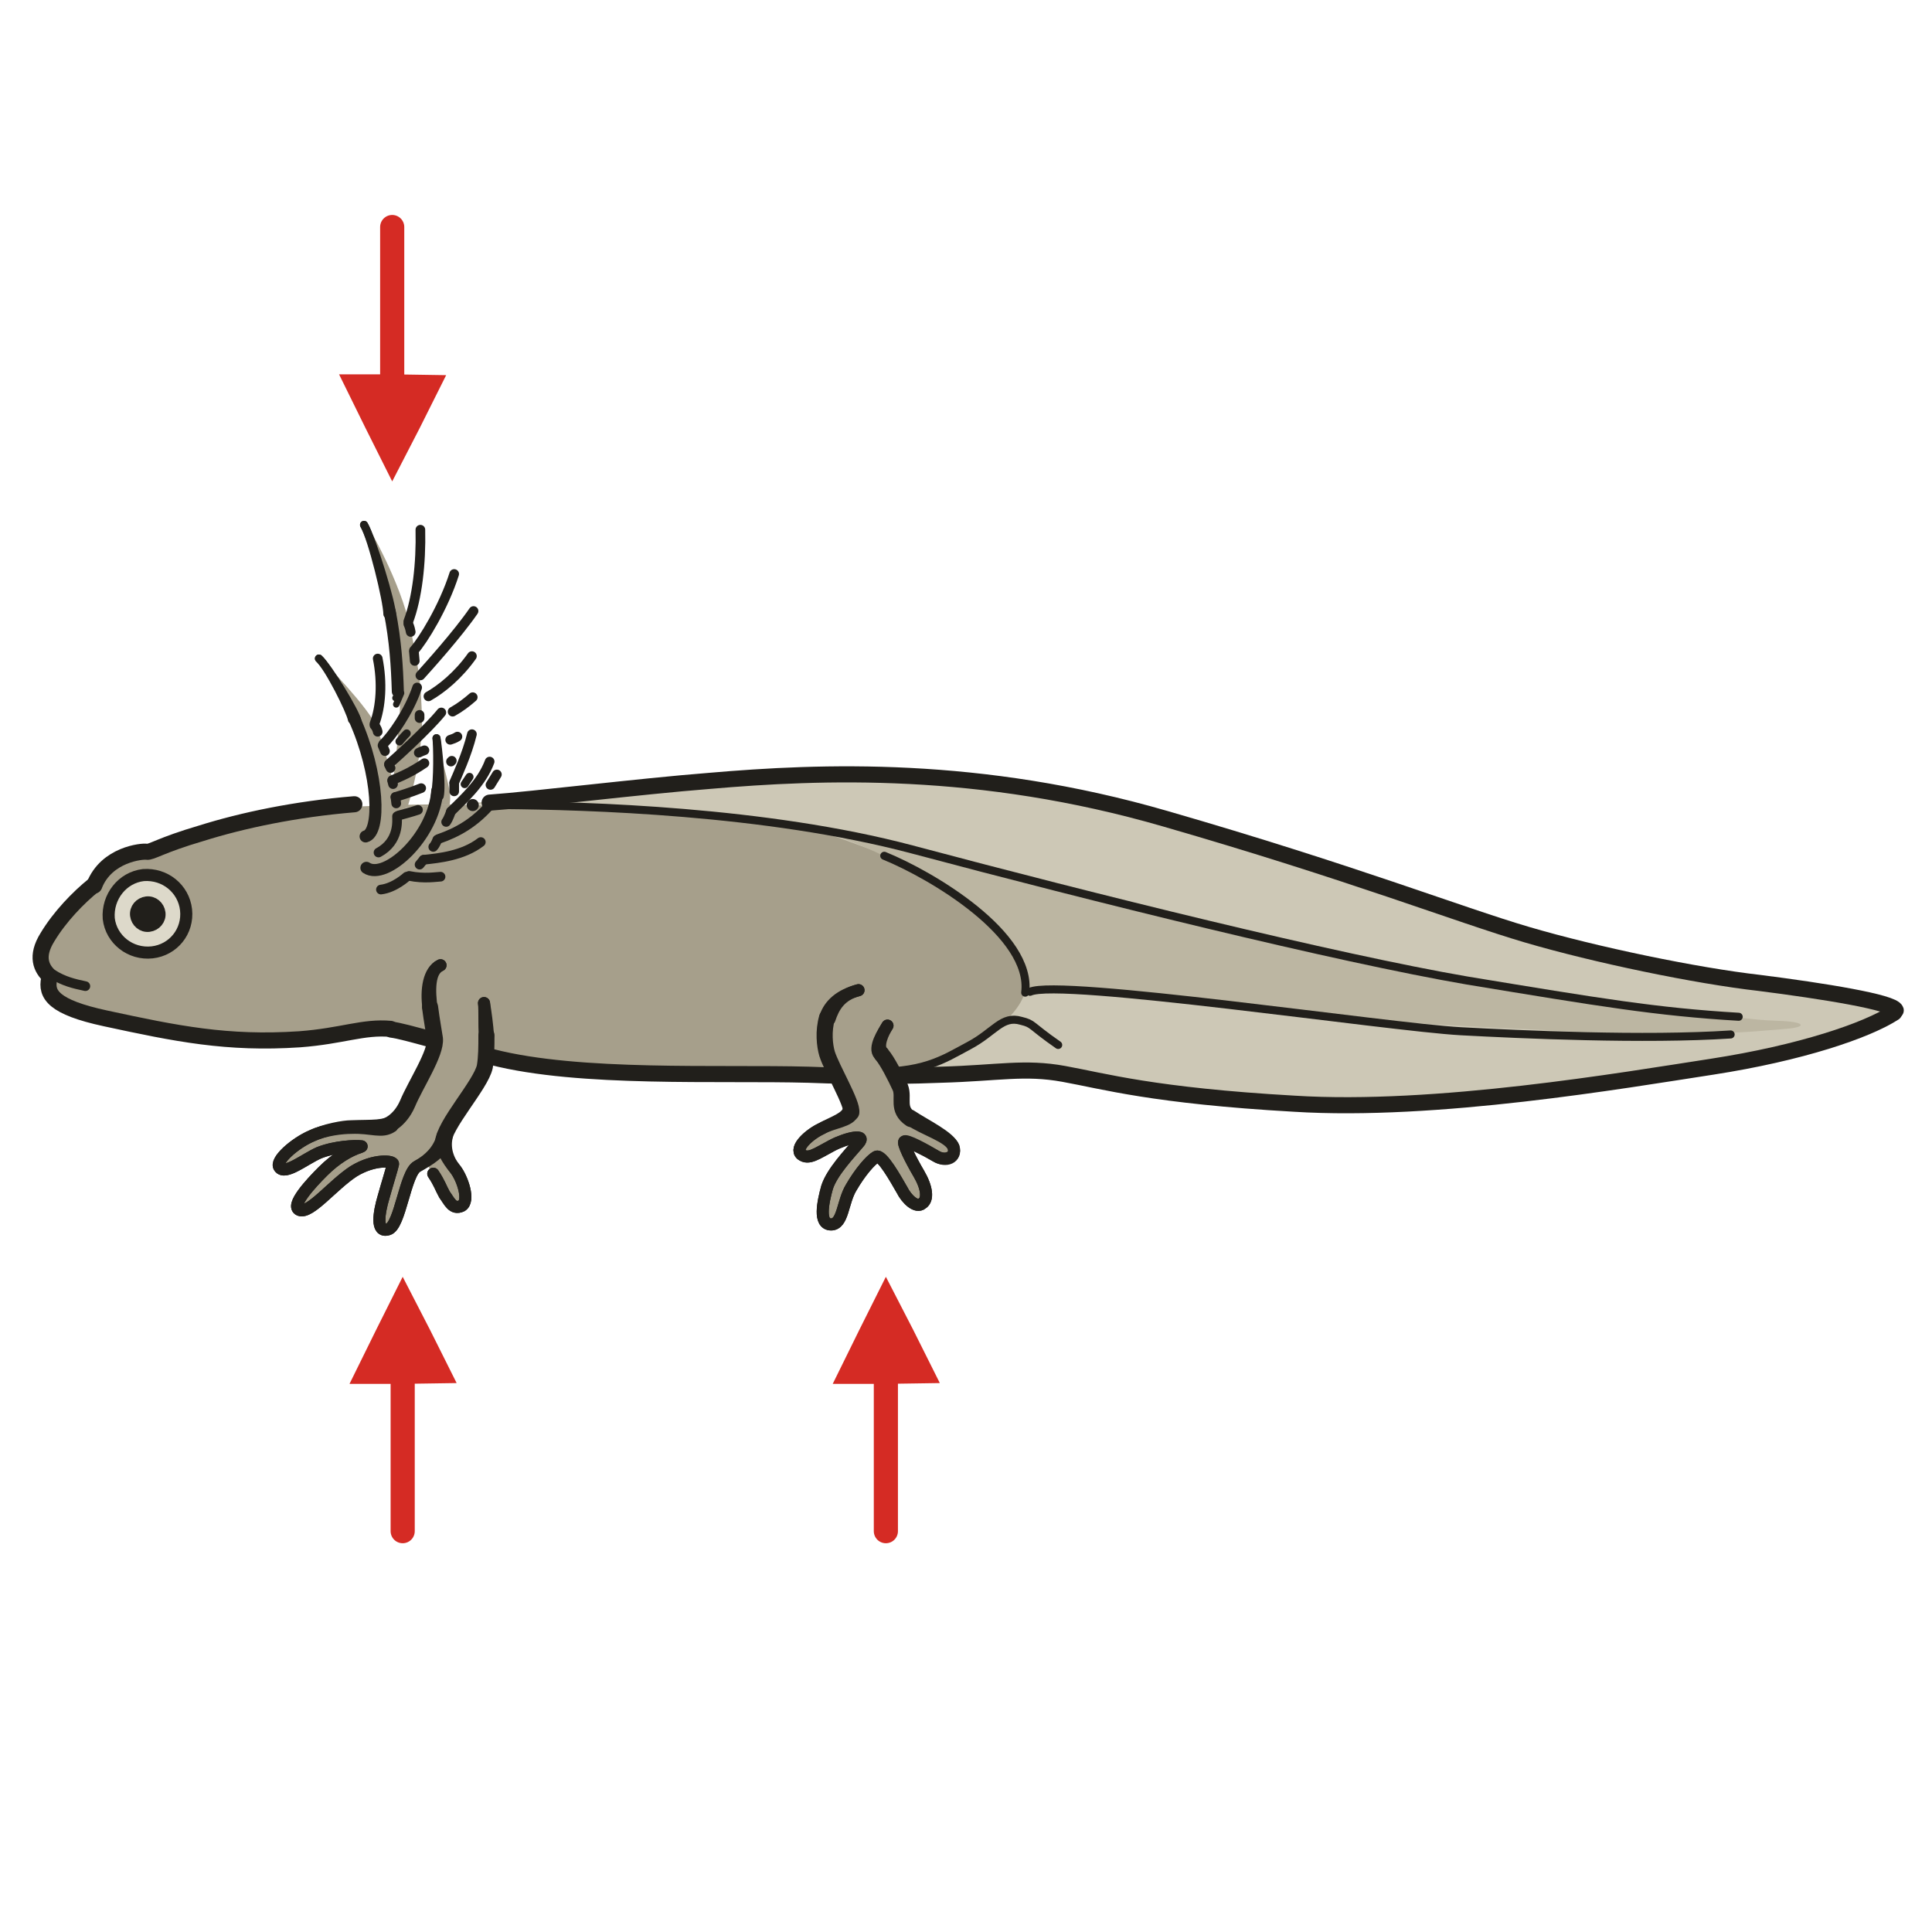 <?xml version="1.0" encoding="utf-8"?>
<!-- Generator: Adobe Illustrator 16.0.0, SVG Export Plug-In . SVG Version: 6.00 Build 0)  -->
<!DOCTYPE svg PUBLIC "-//W3C//DTD SVG 1.1//EN" "http://www.w3.org/Graphics/SVG/1.1/DTD/svg11.dtd">
<svg version="1.1" id="Ebene_1" xmlns="http://www.w3.org/2000/svg" xmlns:xlink="http://www.w3.org/1999/xlink" x="0px" y="0px"
	 width="68.029px" height="68.029px" viewBox="0 0 68.029 68.029" enable-background="new 0 0 68.029 68.029" xml:space="preserve">
<rect x="0" y="0" opacity="0" fill-rule="evenodd" clip-rule="evenodd" fill="#FEF4D1" width="68.056" height="68.031"/>
<polygon fill-rule="evenodd" clip-rule="evenodd" fill="#D52B24" points="14.179,44.958 13.243,46.829 12.307,48.728 14.207,48.728 
	16.079,48.7 15.143,46.829 "/>
<line fill="none" stroke="#D52B24" stroke-width="0.85" stroke-linecap="round" stroke-linejoin="round" stroke-miterlimit="10" x1="14.179" y1="53.915" x2="14.179" y2="48.132"/>
<path fill-rule="evenodd" clip-rule="evenodd" fill="#A69F8B" d="M12.903,29.509c0.34-0.255,0.425-0.936,0.34-1.587
	s-0.425-1.956-0.737-2.58s-1.163-2.098-1.163-2.098s1.702,1.729,1.928,2.381c0.255,0.68,0.624,1.927,0.681,2.551
	c0.028,0.624-0.057,1.134-0.057,1.134s0.681,0.567,0.964,0.113c0.255-0.425,0.681-1.219,0.652-1.729s-0.113-1.502-0.113-1.502
	s0.454,1.445,0.454,1.899c0,0.482-0.312,1.219-0.312,1.219l-0.936,1.077L12.903,29.509z"/>
<path fill-rule="evenodd" clip-rule="evenodd" fill="#A69F8B" d="M13.781,21.884c0.085,0.963,0.369,2.608,0.284,3.373
	c-0.085,0.793-0.085,1.304-0.198,2.013c-0.114,0.68-0.596,1.304-0.539,1.531c0.028,0.227,0.652,0.453,0.908-0.085
	c0.227-0.51,0.652-2.183,0.624-3.486c-0.057-1.276-0.057-1.333-0.397-3.062c-0.369-1.729-1.503-3.628-1.503-3.628
	S13.555,20.693,13.781,21.884L13.781,21.884z"/>
<path fill-rule="evenodd" clip-rule="evenodd" fill="#A69F8B" d="M4.878,30.048c-0.425,0.028-0.879,0.227-1.191,0.595
	c-0.284,0.369-0.425,0.595-0.567,0.737c-0.142,0.113-0.964,0.765-1.248,1.304c-0.312,0.538-0.624,0.936-0.425,1.304
	c0.198,0.369,0.255,0.426,0.284,0.539c0,0.113,0,0.793,1.191,1.133c1.191,0.313,3.431,0.795,4.509,0.879
	c1.078,0.086,2.637,0.113,3.828-0.027c1.219-0.17,1.957-0.313,2.495-0.256c0.312,0.057,0.851,0.199,1.22,0.283
	c0.028,0,0.057,0,0.057,0l0.028,0.029c0.198,0.027,0.312,0.084,0.312,0.084l0.028,0.029c0.681,0.197,1.957,0.51,2.523,0.623v0.057
	c0.255,0.057,0.567,0.143,0.908,0.199c1.219,0.254,2.325,0.197,3.261,0.17c0.936-0.029,2.297-0.17,2.609-0.17
	c0.312,0,4.849,0.906,7.288,0.17c2.438-0.766,3.686-1.701,4.083-2.664c0.369-0.965-1.248-2.637-2.268-3.402
	c-0.992-0.793-2.183-1.474-3.828-2.154c-1.673-0.708-6.21-0.737-7.231-0.907c-1.021-0.198-4.934-0.198-6.125-0.255
	s-3.063,0-4.14,0.057c-1.049,0.057-3.034,0.255-4.65,0.793C6.21,29.707,5.36,29.991,4.878,30.048L4.878,30.048z"/>
<path fill-rule="evenodd" clip-rule="evenodd" fill="#DDD9CA" d="M5.218,33.563c0.737,0,1.333-0.624,1.333-1.361
	s-0.595-1.36-1.333-1.36c-0.766,0-1.361,0.624-1.361,1.36S4.452,33.563,5.218,33.563L5.218,33.563z"/>
<path fill-rule="evenodd" clip-rule="evenodd" fill="#CDC8B6" d="M14.292,28.432c2.75-0.17,6.097-0.454,8.138-0.708
	c2.07-0.227,2.609-0.34,4.452-0.369s5.558-0.17,7.26,0.028c1.673,0.227,5.218,0.907,6.72,1.417c1.504,0.51,5.643,1.531,7.117,2.211
	s5.105,1.531,6.182,1.957c1.107,0.396,4.566,1.246,6.182,1.416c1.588,0.199,2.666,0.283,4.084,0.568
	c1.418,0.283,2.723,0.537,2.213,0.764c-0.482,0.199-1.816,1.021-4.084,1.447c-2.297,0.453-7.883,1.189-9.84,1.359
	c-1.984,0.143-5.445,0.539-8.678,0.199c-3.205-0.313-6.352-0.992-8.508-0.992c-2.154,0-5.472,0.51-7.23,0.369
	c-1.787-0.115-3.488-0.512-3.488-0.512s5.643,0.596,6.692,0.256c1.078-0.34,1.73-0.539,2.581-0.992
	c0.822-0.482,2.326-1.332,2.041-2.721c-0.311-1.361-2.041-2.92-4.876-3.998c-2.808-1.049-2.184-0.765-2.921-0.992
	c-0.766-0.227-4.396-0.539-5.955-0.624s-4.991-0.113-5.785-0.198C15.823,28.262,14.009,28.517,14.292,28.432L14.292,28.432z"/>
<path fill-rule="evenodd" clip-rule="evenodd" fill="#BCB6A2" d="M33.518,31.38c1.163,0.878,2.012,1.389,2.411,2.522
	c0.311,0.907,0.311,0.993,0.311,0.993s0.285-0.229,3.857,0.141c3.602,0.396,5.982,0.709,8.279,0.879
	c2.27,0.199,6.381,0.369,7.516,0.426c1.162,0.027,3.799,0.027,4.65,0.027c0.879,0,1.617-0.084,2.354-0.141
	c0.738-0.057,0.709-0.256-0.313-0.283c-0.992-0.029-1.842-0.199-3.912-0.426c-2.1-0.227-8.508-1.219-13.471-2.381
	c-4.961-1.163-13.44-3.232-16.446-3.969c-0.454-0.113,1.248,0.397,2.467,1.021C32.469,30.842,33.462,31.351,33.518,31.38
	L33.518,31.38z"/>
<path fill="none" stroke="#211F1B" stroke-width="0.567" stroke-linecap="round" stroke-linejoin="round" stroke-miterlimit="10" d="
	M12.477,28.319c-2.07,0.17-3.941,0.567-5.388,1.021c-1.446,0.425-1.758,0.68-1.928,0.652c-0.142-0.028-1.418,0.085-1.843,1.19"/>
<path fill="none" stroke="#211F1B" stroke-width="0.567" stroke-linecap="round" stroke-linejoin="round" stroke-miterlimit="10" d="
	M1.759,34.384c-0.312-0.283-0.511-0.708-0.085-1.389c0.426-0.708,1.078-1.389,1.645-1.842"/>
<path fill="none" stroke="#211F1B" stroke-width="0.567" stroke-linecap="round" stroke-linejoin="round" stroke-miterlimit="10" d="
	M13.753,36.228c-0.964-0.086-1.701,0.254-3.204,0.367c-2.552,0.17-4.339-0.197-6.834-0.736c-1.843-0.396-2.099-0.85-1.985-1.389"/>
<path fill="none" stroke="#211F1B" stroke-width="0.425" stroke-linecap="round" stroke-linejoin="round" stroke-miterlimit="10" d="
	M5.048,30.813c0.766-0.057,1.418,0.482,1.503,1.219c0.085,0.765-0.454,1.417-1.191,1.502c-0.766,0.085-1.446-0.453-1.531-1.191
	C3.772,31.578,4.31,30.898,5.048,30.813L5.048,30.813z"/>
<path fill="none" stroke="#211F1B" stroke-width="0.567" stroke-linecap="round" stroke-linejoin="round" stroke-miterlimit="10" d="
	M17.326,37.22c3.091,0.793,7.997,0.537,11.144,0.623c0.539,0.027,2.609,0.084,4.651,0c2.042-0.057,2.948-0.283,4.339-0.029
	c1.418,0.256,3.146,0.766,8.109,1.049c4.99,0.313,11.57-0.82,14.717-1.303c3.119-0.482,5.445-1.275,6.41-1.9"/>
<path fill="none" stroke="#211F1B" stroke-width="0.567" stroke-linecap="round" stroke-linejoin="round" stroke-miterlimit="10" d="
	M13.781,36.255c0.255,0.029,0.766,0.17,1.39,0.34"/>
<path fill="none" stroke="#211F1B" stroke-width="0.567" stroke-linecap="round" stroke-linejoin="round" stroke-miterlimit="10" d="
	M17.241,28.262c1.588-0.114,5.217-0.567,7.741-0.766c3.942-0.34,9.5-0.567,16.05,1.333c6.578,1.899,10.322,3.373,12.732,4.082
	c2.41,0.709,5.955,1.446,8.195,1.7c2.24,0.285,4.707,0.682,4.793,0.965"/>
<path fill="none" stroke="#211F1B" stroke-width="0.283" stroke-linecap="round" stroke-linejoin="round" stroke-miterlimit="10" d="
	M17.752,28.347c2.893,0.028,9.216,0.198,14.349,1.559c6.379,1.701,14.944,3.827,19.567,4.621c4.65,0.766,6.664,1.105,9.555,1.275"/>
<line fill="none" stroke="#211F1B" stroke-width="0.425" stroke-linecap="round" stroke-linejoin="round" stroke-miterlimit="10" x1="16.646" y1="28.347" x2="16.646" y2="28.347"/>
<path fill="none" stroke="#211F1B" stroke-width="0.283" stroke-linecap="round" stroke-linejoin="round" stroke-miterlimit="10" d="
	M30.427,37.73c2.07,0.084,2.779-0.426,3.686-0.908c0.908-0.48,1.164-1.076,1.843-0.877c0.455,0.113,0.283,0.141,1.305,0.85"/>
<path fill="none" stroke="#211F1B" stroke-width="0.283" stroke-linecap="round" stroke-linejoin="round" stroke-miterlimit="10" d="
	M36.269,34.923c1.021-0.482,12.619,1.248,15.172,1.389c2.098,0.113,6.492,0.313,9.498,0.113"/>
<path fill="none" stroke="#211F1B" stroke-width="0.34" stroke-linecap="round" stroke-linejoin="round" stroke-miterlimit="10" d="
	M3.006,34.724C2.609,34.64,2.24,34.554,1.844,34.3"/>
<path fill-rule="evenodd" clip-rule="evenodd" fill="#211F1B" stroke="#211F1B" stroke-width="0.425" stroke-linecap="round" stroke-linejoin="round" stroke-miterlimit="10" d="
	M5.161,31.777c0.227-0.028,0.425,0.142,0.454,0.369s-0.142,0.425-0.369,0.454s-0.425-0.142-0.454-0.369
	C4.764,32.004,4.934,31.805,5.161,31.777L5.161,31.777z"/>
<path fill="none" stroke="#211F1B" stroke-width="0.283" stroke-linecap="round" stroke-linejoin="round" stroke-miterlimit="10" d="
	M31.136,30.133c1.673,0.68,5.219,2.778,4.963,4.82"/>
<path fill="none" stroke="#211F1B" stroke-width="0.425" stroke-linecap="round" stroke-linejoin="round" stroke-miterlimit="10" d="
	M12.874,29.452c0.539-0.142,0.482-2.183-0.397-4.139"/>
<path fill="none" stroke="#211F1B" stroke-width="0.283" stroke-linecap="round" stroke-linejoin="round" stroke-miterlimit="10" d="
	M11.23,23.188c0.34,0.312,1.106,1.843,1.163,2.154"/>
<path fill="none" stroke="#211F1B" stroke-width="0.34" stroke-linecap="round" stroke-linejoin="round" stroke-miterlimit="10" d="
	M13.3,23.188c0.17,0.851,0.113,1.701-0.113,2.296"/>
<path fill="none" stroke="#211F1B" stroke-width="0.34" stroke-linecap="round" stroke-linejoin="round" stroke-miterlimit="10" d="
	M14.945,26.873c-0.454,0.312-0.851,0.482-1.134,0.595"/>
<path fill="none" stroke="#211F1B" stroke-width="0.34" stroke-linecap="round" stroke-linejoin="round" stroke-miterlimit="10" d="
	M14.831,27.752c-0.425,0.17-0.737,0.255-0.907,0.312"/>
<path fill="none" stroke="#211F1B" stroke-width="0.34" stroke-linecap="round" stroke-linejoin="round" stroke-miterlimit="10" d="
	M14.718,28.517c-0.255,0.085-0.482,0.142-0.681,0.198"/>
<path fill="none" stroke="#211F1B" stroke-width="0.283" stroke-linecap="round" stroke-linejoin="round" stroke-miterlimit="10" d="
	M11.23,23.188c0.34,0.312,1.304,1.899,1.361,2.211"/>
<path fill="none" stroke="#211F1B" stroke-width="0.34" stroke-linecap="round" stroke-linejoin="round" stroke-miterlimit="10" d="
	M13.328,30.019c0.737-0.397,0.652-1.134,0.652-1.275"/>
<line fill="none" stroke="#211F1B" stroke-width="0.34" stroke-linecap="round" stroke-linejoin="round" stroke-miterlimit="10" x1="13.952" y1="28.29" x2="13.924" y2="28.063"/>
<line fill="none" stroke="#211F1B" stroke-width="0.34" stroke-linecap="round" stroke-linejoin="round" stroke-miterlimit="10" x1="13.839" y1="27.61" x2="13.81" y2="27.496"/>
<line fill="none" stroke="#211F1B" stroke-width="0.34" stroke-linecap="round" stroke-linejoin="round" stroke-miterlimit="10" x1="13.753" y1="27.043" x2="13.697" y2="26.929"/>
<line fill="none" stroke="#211F1B" stroke-width="0.34" stroke-linecap="round" stroke-linejoin="round" stroke-miterlimit="10" x1="13.555" y1="26.448" x2="13.47" y2="26.249"/>
<path fill="none" stroke="#211F1B" stroke-width="0.34" stroke-linecap="round" stroke-linejoin="round" stroke-miterlimit="10" d="
	M13.3,25.767c-0.028-0.142-0.113-0.227-0.113-0.227"/>
<path fill="none" stroke="#211F1B" stroke-width="0.425" stroke-linecap="round" stroke-linejoin="round" stroke-miterlimit="10" d="
	M15.398,27.837c-0.114,1.616-1.815,3.175-2.496,2.721"/>
<path fill="none" stroke="#211F1B" stroke-width="0.34" stroke-linecap="round" stroke-linejoin="round" stroke-miterlimit="10" d="
	M14.406,30.842c0.539,0.113,0.993,0.028,1.106,0.028"/>
<path fill="none" stroke="#211F1B" stroke-width="0.34" stroke-linecap="round" stroke-linejoin="round" stroke-miterlimit="10" d="
	M16.617,25.852c-0.17,0.708-0.539,1.502-0.624,1.701"/>
<path fill="none" stroke="#211F1B" stroke-width="0.34" stroke-linecap="round" stroke-linejoin="round" stroke-miterlimit="10" d="
	M17.241,26.816c-0.284,0.765-0.936,1.332-1.361,1.757"/>
<path fill="none" stroke="#211F1B" stroke-width="0.34" stroke-linecap="round" stroke-linejoin="round" stroke-miterlimit="10" d="
	M14.916,30.274c0.539-0.057,1.39-0.142,2.014-0.624"/>
<path fill="none" stroke="#211F1B" stroke-width="0.34" stroke-linecap="round" stroke-linejoin="round" stroke-miterlimit="10" d="
	M17.326,28.262c-0.596,0.708-1.219,1.049-1.872,1.275"/>
<path fill="none" stroke="#211F1B" stroke-width="0.283" stroke-linecap="round" stroke-linejoin="round" stroke-miterlimit="10" d="
	M15.313,28.007c0.113-0.567,0.085-1.729,0.057-2.013"/>
<path fill="none" stroke="#211F1B" stroke-width="0.34" stroke-linecap="round" stroke-linejoin="round" stroke-miterlimit="10" d="
	M13.413,31.323c0.482-0.057,0.908-0.453,0.908-0.453"/>
<line fill="none" stroke="#211F1B" stroke-width="0.34" stroke-linecap="round" stroke-linejoin="round" stroke-miterlimit="10" x1="14.774" y1="30.445" x2="14.916" y2="30.274"/>
<path fill="none" stroke="#211F1B" stroke-width="0.34" stroke-linecap="round" stroke-linejoin="round" stroke-miterlimit="10" d="
	M15.256,29.821c0.085-0.085,0.142-0.255,0.142-0.255"/>
<path fill="none" stroke="#211F1B" stroke-width="0.34" stroke-linecap="round" stroke-linejoin="round" stroke-miterlimit="10" d="
	M15.71,28.942c0.085-0.113,0.17-0.369,0.17-0.369"/>
<line fill="none" stroke="#211F1B" stroke-width="0.34" stroke-linecap="round" stroke-linejoin="round" stroke-miterlimit="10" x1="15.993" y1="27.865" x2="15.993" y2="27.581"/>
<path fill="none" stroke="#211F1B" stroke-width="0.283" stroke-linecap="round" stroke-linejoin="round" stroke-miterlimit="10" d="
	M15.483,28.035c0.085-0.34-0.057-1.757-0.113-2.041"/>
<path fill="none" stroke="#211F1B" stroke-width="0.425" stroke-linecap="round" stroke-linejoin="round" stroke-miterlimit="10" d="
	M14.009,24.35c-0.028-0.907-0.085-1.786-0.284-2.806"/>
<path fill="none" stroke="#211F1B" stroke-width="0.283" stroke-linecap="round" stroke-linejoin="round" stroke-miterlimit="10" d="
	M12.818,18.482c0.284,0.482,0.822,2.693,0.822,3.146"/>
<path fill="none" stroke="#211F1B" stroke-width="0.34" stroke-linecap="round" stroke-linejoin="round" stroke-miterlimit="10" d="
	M14.802,18.652c0.028,1.191-0.113,2.41-0.425,3.232"/>
<path fill="none" stroke="#211F1B" stroke-width="0.34" stroke-linecap="round" stroke-linejoin="round" stroke-miterlimit="10" d="
	M15.993,20.211c-0.369,1.163-1.106,2.353-1.417,2.693"/>
<path fill="none" stroke="#211F1B" stroke-width="0.34" stroke-linecap="round" stroke-linejoin="round" stroke-miterlimit="10" d="
	M16.674,21.515c-0.567,0.822-1.616,1.984-1.872,2.268"/>
<path fill="none" stroke="#211F1B" stroke-width="0.34" stroke-linecap="round" stroke-linejoin="round" stroke-miterlimit="10" d="
	M16.617,23.103c-0.482,0.68-1.078,1.162-1.531,1.417"/>
<path fill="none" stroke="#211F1B" stroke-width="0.34" stroke-linecap="round" stroke-linejoin="round" stroke-miterlimit="10" d="
	M16.646,24.549c-0.227,0.198-0.454,0.368-0.709,0.51"/>
<path fill="none" stroke="#211F1B" stroke-width="0.34" stroke-linecap="round" stroke-linejoin="round" stroke-miterlimit="10" d="
	M14.945,26.419c-0.085,0.028-0.142,0.057-0.199,0.085"/>
<path fill="none" stroke="#211F1B" stroke-width="0.34" stroke-linecap="round" stroke-linejoin="round" stroke-miterlimit="10" d="
	M16.107,25.937c-0.085,0.057-0.17,0.085-0.255,0.113"/>
<path fill="none" stroke="#211F1B" stroke-width="0.283" stroke-linecap="round" stroke-linejoin="round" stroke-miterlimit="10" d="
	M12.818,18.482c0.284,0.482,0.993,2.778,0.993,3.231"/>
<line fill="none" stroke="#211F1B" stroke-width="0.34" stroke-linecap="round" stroke-linejoin="round" stroke-miterlimit="10" x1="14.774" y1="25.285" x2="14.774" y2="25.172"/>
<line fill="none" stroke="#211F1B" stroke-width="0.34" stroke-linecap="round" stroke-linejoin="round" stroke-miterlimit="10" x1="14.604" y1="23.273" x2="14.576" y2="22.961"/>
<path fill="none" stroke="#211F1B" stroke-width="0.34" stroke-linecap="round" stroke-linejoin="round" stroke-miterlimit="10" d="
	M14.462,22.252c-0.028-0.17-0.085-0.283-0.085-0.283"/>
<path fill="none" stroke="#211F1B" stroke-width="0.34" stroke-linecap="round" stroke-linejoin="round" stroke-miterlimit="10" d="
	M14.689,24.208c-0.284,0.851-0.908,1.729-1.191,1.984"/>
<path fill="none" stroke="#211F1B" stroke-width="0.34" stroke-linecap="round" stroke-linejoin="round" stroke-miterlimit="10" d="
	M15.54,25.087c-0.51,0.624-1.616,1.616-1.843,1.814"/>
<line fill="none" stroke="#211F1B" stroke-width="0.227" stroke-linecap="round" stroke-linejoin="round" stroke-miterlimit="10" x1="13.952" y1="24.803" x2="14.122" y2="24.406"/>
<path fill="none" stroke="#211F1B" stroke-width="0.283" stroke-linecap="round" stroke-linejoin="round" stroke-miterlimit="10" d="
	M14.321,25.824c-0.113,0.113-0.255,0.284-0.255,0.284"/>
<line fill="none" stroke="#211F1B" stroke-width="0.227" stroke-linecap="round" stroke-linejoin="round" stroke-miterlimit="10" x1="13.924" y1="24.577" x2="14.065" y2="24.35"/>
<line fill="none" stroke="#211F1B" stroke-width="0.34" stroke-linecap="round" stroke-linejoin="round" stroke-miterlimit="10" x1="15.908" y1="26.788" x2="15.88" y2="26.816"/>
<line fill="none" stroke="#211F1B" stroke-width="0.283" stroke-linecap="round" stroke-linejoin="round" stroke-miterlimit="10" x1="16.532" y1="27.355" x2="16.362" y2="27.61"/>
<line fill="none" stroke="#211F1B" stroke-width="0.34" stroke-linecap="round" stroke-linejoin="round" stroke-miterlimit="10" x1="17.496" y1="27.27" x2="17.27" y2="27.638"/>
<path fill-rule="evenodd" clip-rule="evenodd" fill="#A69F8B" d="M31.25,36.115c-0.142,0.227-0.425,0.822-0.199,1.02
	c0.199,0.227,0.482,0.793,0.652,1.162c0.142,0.369-0.142,0.766,0.369,1.105c0.51,0.34,1.276,0.623,1.418,0.992
	c0.113,0.369-0.199,0.623-0.539,0.313c-0.34-0.313-1.049-0.625-1.106-0.51c-0.057,0.141,0.199,0.566,0.482,1.049
	c0.284,0.453,0.426,0.82,0.17,1.076c-0.227,0.256-0.567-0.084-0.737-0.426c-0.199-0.34-0.709-1.275-0.907-1.162
	c-0.199,0.113-0.567,0.539-0.879,1.078c-0.312,0.51-0.255,1.246-0.681,1.246c-0.454,0-0.312-0.736-0.17-1.246
	c0.17-0.539,0.794-1.191,1.106-1.559c0.312-0.342-0.397-0.199-0.936,0.084c-0.539,0.283-0.737,0.453-0.964,0.256
	c-0.255-0.227,0.17-0.652,0.596-0.852c0.397-0.227,0.992-0.254,1.049-0.566s-0.681-1.531-0.851-2.068
	c-0.142-0.539-0.284-1.871,1.106-2.24C31.59,34.497,31.25,36.115,31.25,36.115L31.25,36.115z"/>
<path fill="none" stroke="#211F1B" stroke-width="0.425" stroke-linecap="round" stroke-linejoin="round" stroke-miterlimit="10" d="
	M30.966,37.134c-0.227-0.227,0.142-0.793,0.284-1.02"/>
<path fill="none" stroke="#211F1B" stroke-width="0.567" stroke-linecap="round" stroke-linejoin="round" stroke-miterlimit="10" d="
	M32.072,39.402c-0.511-0.34-0.227-0.736-0.369-1.105c-0.17-0.369-0.454-0.936-0.652-1.162"/>
<path fill="none" stroke="#211F1B" stroke-width="0.425" stroke-linecap="round" stroke-linejoin="round" stroke-miterlimit="10" d="
	M29.888,39.062c-0.057,0.313-0.567,0.453-0.964,0.68c-0.426,0.199-0.964,0.682-0.709,0.908c0.255,0.197,0.539-0.029,1.077-0.313
	c0.539-0.283,1.248-0.426,0.936-0.084c-0.312,0.367-0.936,1.02-1.106,1.559c-0.142,0.51-0.312,1.303,0.142,1.303
	c0.426,0,0.397-0.793,0.709-1.303c0.312-0.539,0.681-0.965,0.879-1.078c0.198-0.113,0.708,0.822,0.907,1.162
	c0.17,0.342,0.51,0.652,0.709,0.482c0.227-0.141,0.17-0.566-0.113-1.049c-0.284-0.482-0.567-1.049-0.511-1.133
	c0.057-0.086,0.737,0.283,1.106,0.51s0.737,0.057,0.624-0.313c-0.142-0.369-1.049-0.623-1.531-0.963"/>
<path fill="none" stroke="#211F1B" stroke-width="0.567" stroke-linecap="round" stroke-linejoin="round" stroke-miterlimit="10" d="
	M29.123,35.829c-0.142,0.482-0.085,0.992,0,1.277c0.17,0.537,0.907,1.756,0.851,2.068"/>
<path fill="none" stroke="#211F1B" stroke-width="0.425" stroke-linecap="round" stroke-linejoin="round" stroke-miterlimit="10" d="
	M30.229,34.866c-0.652,0.17-1.021,0.51-1.163,0.936"/>
<path fill-rule="evenodd" clip-rule="evenodd" fill="#A69F8B" d="M15.795,33.818c-0.369,0.142-0.624,0.396-0.681,1.021
	c-0.028,0.623,0.312,1.502,0.227,1.898c-0.114,0.396-0.426,0.936-0.567,1.332c-0.17,0.426-0.652,1.361-0.993,1.559
	c-0.312,0.227-1.021,0.086-1.645,0.113c-0.595,0-1.163,0.057-1.531,0.369s-0.993,0.822-0.737,0.992
	c0.255,0.199,0.766-0.086,1.021-0.283c0.255-0.227,0.51-0.34,0.907-0.396c0.369-0.057,1.219-0.199,0.851-0.057
	c-0.397,0.113-0.992,0.623-1.389,1.02s-0.851,0.793-0.737,1.049c0.113,0.283,0.567-0.084,1.191-0.596
	c0.652-0.51,0.766-0.709,1.333-0.85c0.539-0.17,0.936-0.256,0.822,0c-0.114,0.283-0.425,1.275-0.482,1.785
	c-0.057,0.512,0.085,0.795,0.34,0.512c0.284-0.285,0.369-0.738,0.539-1.248c0.17-0.51,0.028-0.566,0.369-0.85
	c0.312-0.256,0.34-0.313,0.482-0.059c0.142,0.285,0.709,1.504,0.993,1.391c0.283-0.113,0.369-0.313,0.255-0.738
	c-0.113-0.396-0.454-0.652-0.567-1.076c-0.114-0.426-0.085-0.709,0.085-1.105c0.142-0.396,1.106-1.445,1.191-1.9
	c0.085-0.453,0.057-1.871,0.028-2.551S16.532,33.619,15.795,33.818L15.795,33.818z"/>
<path fill="none" stroke="#211F1B" stroke-width="0.425" stroke-linecap="round" stroke-linejoin="round" stroke-miterlimit="10" d="
	M15.568,40.081c-0.142,0.426-0.425,0.738-0.879,0.992c-0.425,0.229-0.596,2.098-1.021,2.213c-0.454,0.141-0.312-0.625-0.17-1.107
	c0.142-0.51,0.312-1.049,0.34-1.189c0.028-0.113-0.652-0.199-1.39,0.256c-0.737,0.48-1.531,1.502-1.9,1.359
	c-0.34-0.141,0.397-0.936,0.822-1.359c0.454-0.455,0.936-0.738,1.305-0.852"/>
<path fill="none" stroke="#211F1B" stroke-width="0.567" stroke-linecap="round" stroke-linejoin="round" stroke-miterlimit="10" d="
	M17.128,36.454c0,0.396,0,0.766-0.057,1.105c-0.142,0.652-1.446,2.041-1.475,2.693"/>
<path fill="none" stroke="#211F1B" stroke-width="0.425" stroke-linecap="round" stroke-linejoin="round" stroke-miterlimit="10" d="
	M17.043,35.32c0.028,0.34,0,0.738,0.028,1.135"/>
<path fill="none" stroke="#211F1B" stroke-width="0.425" stroke-linecap="round" stroke-linejoin="round" stroke-miterlimit="10" d="
	M13.81,39.657c-0.369,0.254-0.709,0.027-1.446,0.057c-0.284,0-0.908,0.057-1.39,0.283c-0.596,0.256-1.304,0.879-1.134,1.105
	c0.199,0.283,0.879-0.283,1.39-0.51c0.567-0.227,1.276-0.256,1.503-0.227"/>
<path fill="none" stroke="#211F1B" stroke-width="0.567" stroke-linecap="round" stroke-linejoin="round" stroke-miterlimit="10" d="
	M15.143,35.462c0.057,0.453,0.142,0.906,0.17,1.105c0.057,0.51-0.681,1.615-0.964,2.295c-0.284,0.652-0.766,0.795-0.766,0.795"/>
<path fill="none" stroke="#211F1B" stroke-width="0.425" stroke-linecap="round" stroke-linejoin="round" stroke-miterlimit="10" d="
	M15.511,33.988c-0.425,0.199-0.51,0.879-0.425,1.502"/>
<path fill="none" stroke="#211F1B" stroke-width="0.425" stroke-linecap="round" stroke-linejoin="round" stroke-miterlimit="10" d="
	M15.256,41.329c0.227,0.34,0.255,0.482,0.397,0.736c0.17,0.229,0.284,0.539,0.596,0.398c0.312-0.17,0.028-0.992-0.227-1.305
	c-0.255-0.313-0.539-0.709-0.425-1.191"/>
<path fill="none" stroke="#211F1B" stroke-width="0.425" stroke-linecap="round" stroke-linejoin="round" stroke-miterlimit="10" d="
	M15.511,33.988c-0.425,0.199-0.397,0.908-0.312,1.531"/>
<path fill="none" stroke="#211F1B" stroke-width="0.425" stroke-linecap="round" stroke-linejoin="round" stroke-miterlimit="10" d="
	M17.043,35.32c0.057,0.34,0.113,0.766,0.142,1.162"/>
<path fill="none" stroke="#211F1B" stroke-width="0.425" stroke-linecap="round" stroke-linejoin="round" stroke-miterlimit="10" d="
	M13.895,39.431c-0.369,0.254-0.766,0.197-1.531,0.227c-0.255,0-0.908,0.113-1.39,0.34c-0.596,0.256-1.304,0.879-1.134,1.105
	c0.199,0.283,0.879-0.283,1.39-0.51c0.567-0.227,1.276-0.256,1.503-0.227"/>
<path fill="none" stroke="#211F1B" stroke-width="0.425" stroke-linecap="round" stroke-linejoin="round" stroke-miterlimit="10" d="
	M15.256,41.329c0.227,0.34,0.255,0.482,0.397,0.736c0.17,0.229,0.284,0.539,0.596,0.398c0.312-0.17,0.028-0.992-0.227-1.305
	c-0.255-0.313-0.397-0.736-0.283-1.162"/>
<path fill="none" stroke="#211F1B" stroke-width="0.425" stroke-linecap="round" stroke-linejoin="round" stroke-miterlimit="10" d="
	M15.653,40.167c-0.113,0.426-0.51,0.652-0.964,0.906c-0.425,0.229-0.596,2.098-1.021,2.213c-0.454,0.141-0.312-0.625-0.17-1.107
	c0.142-0.51,0.312-1.049,0.34-1.189c0.028-0.113-0.652-0.199-1.39,0.256c-0.737,0.48-1.531,1.502-1.9,1.359
	c-0.34-0.141,0.397-0.936,0.822-1.359c0.454-0.455,0.936-0.738,1.305-0.852"/>
<path fill="none" stroke="#211F1B" stroke-width="0.425" stroke-linecap="round" stroke-linejoin="round" stroke-miterlimit="10" d="
	M30.229,34.866c-0.652,0.17-0.879,0.596-1.021,1.021"/>
<path fill="none" stroke="#211F1B" stroke-width="0.425" stroke-linecap="round" stroke-linejoin="round" stroke-miterlimit="10" d="
	M31.079,37.05c-0.227-0.199,0.028-0.709,0.17-0.936"/>
<path fill="none" stroke="#211F1B" stroke-width="0.425" stroke-linecap="round" stroke-linejoin="round" stroke-miterlimit="10" d="
	M30.03,39.175c-0.085,0.313-0.708,0.34-1.105,0.566c-0.426,0.199-0.964,0.682-0.709,0.908c0.255,0.197,0.539-0.029,1.077-0.313
	c0.539-0.283,1.248-0.426,0.936-0.084c-0.312,0.367-0.936,1.02-1.106,1.559c-0.142,0.51-0.312,1.303,0.142,1.303
	c0.426,0,0.397-0.793,0.709-1.303c0.312-0.539,0.681-0.965,0.879-1.078c0.198-0.113,0.708,0.822,0.907,1.162
	c0.17,0.342,0.51,0.652,0.709,0.482c0.227-0.141,0.17-0.566-0.113-1.049c-0.284-0.482-0.596-1.105-0.511-1.133
	c0.085-0.029,0.766,0.311,1.106,0.51c0.312,0.197,0.737,0.057,0.624-0.313c-0.142-0.369-0.993-0.766-1.503-1.105"/>
<polygon fill-rule="evenodd" clip-rule="evenodd" fill="#D52B24" points="13.81,16.951 12.874,15.081 11.939,13.181 13.839,13.181 
	15.71,13.21 14.774,15.081 "/>
<line fill="none" stroke="#D52B24" stroke-width="0.85" stroke-linecap="round" stroke-linejoin="round" stroke-miterlimit="10" x1="13.81" y1="7.994" x2="13.81" y2="13.777"/>
<polygon fill-rule="evenodd" clip-rule="evenodd" fill="#D52B24" points="31.193,44.958 30.257,46.829 29.322,48.728 31.221,48.728 
	33.093,48.7 32.157,46.829 "/>
<line fill="none" stroke="#D52B24" stroke-width="0.85" stroke-linecap="round" stroke-linejoin="round" stroke-miterlimit="10" x1="31.193" y1="53.915" x2="31.193" y2="48.132"/>
</svg>
